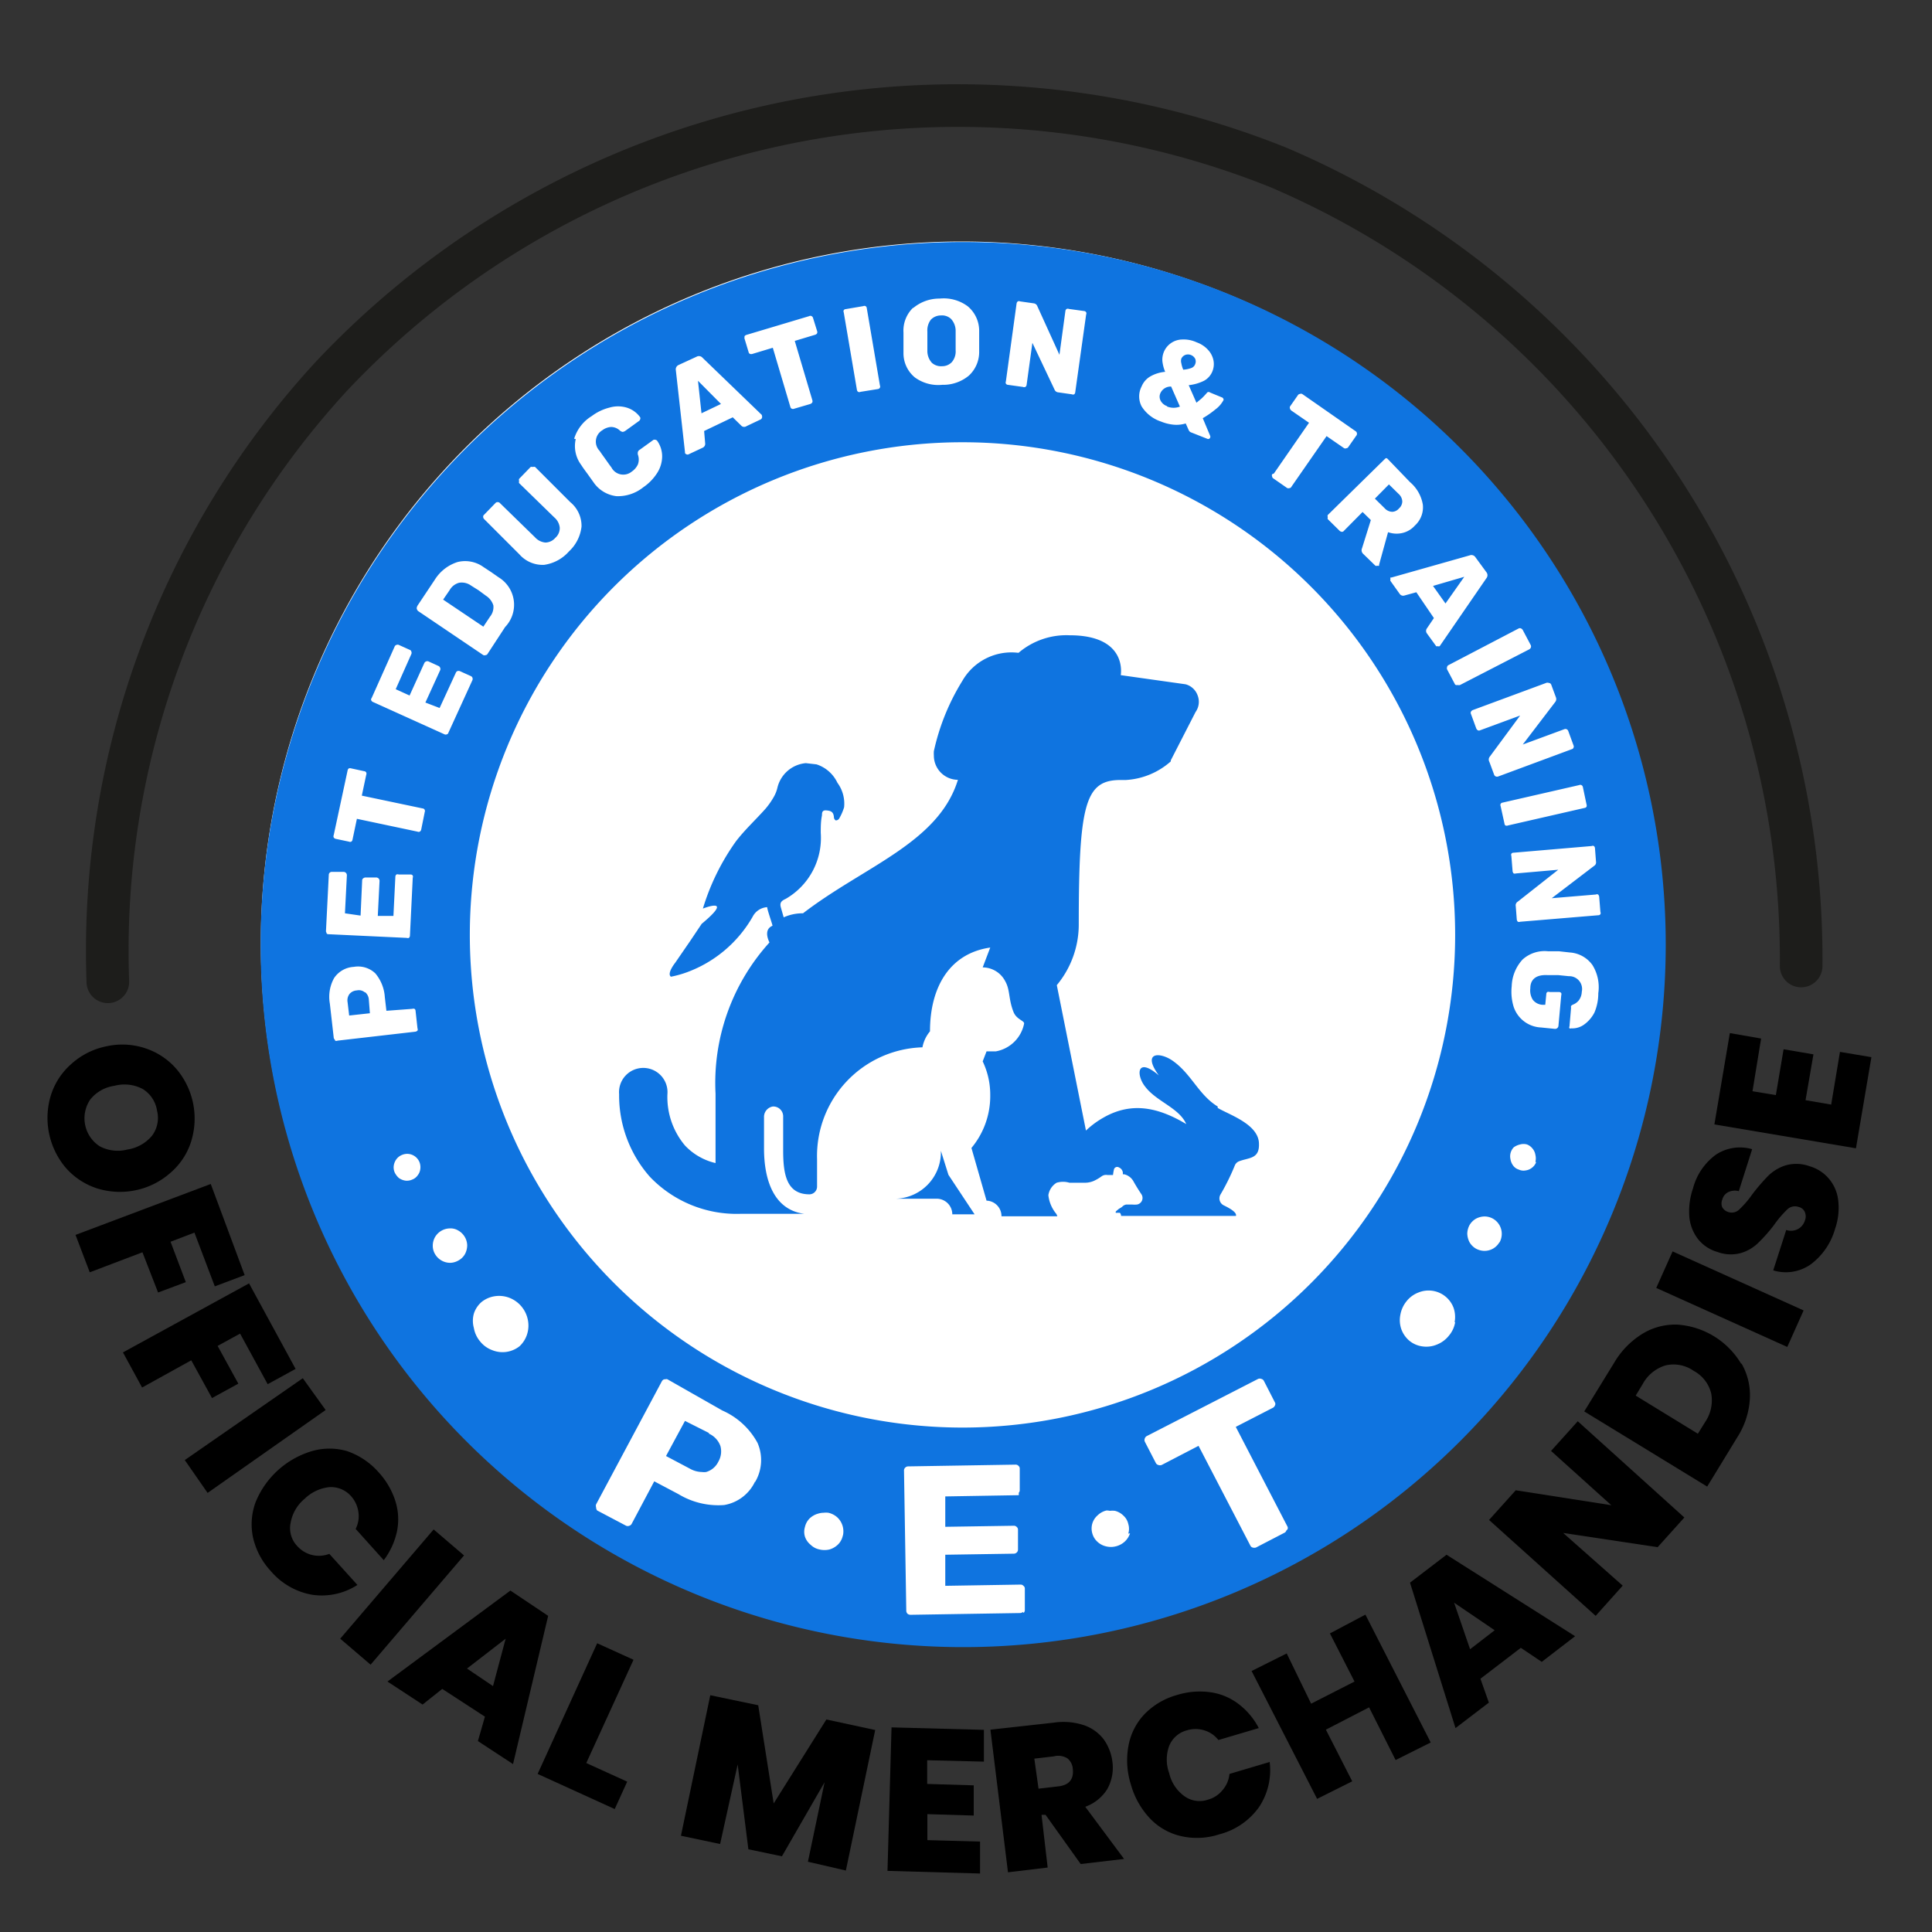 <?xml version="1.0" encoding="UTF-8"?> <svg xmlns="http://www.w3.org/2000/svg" width="110" height="110" viewBox="0 0 110 110"><rect x="0" y="0" width="110" height="110" fill="#333333" stroke="none"/><g id="Layer_7" data-name="Layer 7"><path d="M94.71,53.75a39.93,39.93,0,1,1-39.93-40,40,40,0,0,1,39.93,40" style="fill:#fff"></path><path d="M66.44,23.12a.65.65,0,0,1-.36-.31.48.48,0,0,1,0-.45.64.64,0,0,1,.6-.35l.5,1.14a1,1,0,0,1-.72,0M20.77,56.5a.52.52,0,0,0-.45-.11.59.59,0,0,0-.41.19.6.6,0,0,0-.12.48l.09.76,1.18-.13L21,56.92a.6.6,0,0,0-.2-.42M67.35,21.05a1.7,1.7,0,0,0,.46-.09.37.37,0,0,0,.24-.23.39.39,0,0,0,0-.3.46.46,0,0,0-.25-.22.44.44,0,0,0-.32,0,.41.41,0,0,0-.22.21.45.45,0,0,0,0,.26,1.59,1.59,0,0,0,.11.37M27.9,35.11a.86.86,0,0,0,.19-.64,1,1,0,0,0-.42-.55l-.42-.31-.43-.27a.91.91,0,0,0-.68-.16.88.88,0,0,0-.54.42l-.37.54,2.29,1.54ZM41.05,23l-1.31-1.32.2,1.85ZM91,52.11a.14.14,0,0,0,.12-.06.15.15,0,0,0,0-.13l-.07-.87a.23.23,0,0,0-.06-.12.15.15,0,0,0-.13,0l-2.51.21,2.41-1.84a.23.23,0,0,0,.11-.24l-.06-.78a.17.17,0,0,0-.06-.11.16.16,0,0,0-.13,0l-4.45.38a.14.14,0,0,0-.12.06.15.15,0,0,0,0,.12l.07.87a.23.23,0,0,0,.06.13.2.2,0,0,0,.13,0l2.41-.21-2.31,1.82a.24.24,0,0,0-.11.25l.06.77a.23.23,0,0,0,.06.12.21.21,0,0,0,.14,0L91,52.11m0,4.44a2.39,2.39,0,0,0-.33-1.6,1.72,1.72,0,0,0-1.29-.72l-.63-.07-.62,0a1.87,1.87,0,0,0-1.44.47,2.36,2.36,0,0,0-.62,1.52,2.94,2.94,0,0,0,.11,1.17,1.72,1.72,0,0,0,1.56,1.18l.79.08a.19.19,0,0,0,.2-.16l.16-1.75a.2.2,0,0,0,0-.13.17.17,0,0,0-.12-.06l-.54,0a.2.2,0,0,0-.13,0,.14.14,0,0,0-.06.12l-.06.61h-.12a.75.75,0,0,1-.59-.29,1,1,0,0,1-.14-.65c0-.54.37-.79,1-.75.14,0,.33,0,.6,0l.59.06a.73.73,0,0,1,.74.89.85.85,0,0,1-.18.5.82.82,0,0,1-.35.24l-.08.06a.28.28,0,0,0,0,.11l-.09,1.06a.11.11,0,0,0,0,.11.14.14,0,0,0,.1,0,1.14,1.14,0,0,0,.71-.2,1.92,1.92,0,0,0,.61-.7A2.77,2.77,0,0,0,91,56.55m-3.58,9.6a.84.84,0,0,0,0-.39.74.74,0,0,0-.16-.36.75.75,0,0,0-.32-.24.74.74,0,0,0-.39,0,1,1,0,0,0-.36.16A.74.74,0,0,0,86,66a.82.82,0,0,0,.15.36.62.62,0,0,0,.32.23.64.64,0,0,0,.39.05.73.73,0,0,0,.36-.15.7.7,0,0,0,.24-.32M85.72,47a.16.16,0,0,0,.13,0l4.37-1a.14.14,0,0,0,.11-.07.19.19,0,0,0,0-.13l-.21-1a.16.16,0,0,0-.08-.1.15.15,0,0,0-.13,0l-4.37,1a.14.14,0,0,0-.1.07.16.16,0,0,0,0,.13l.22,1a.14.14,0,0,0,.07.11m-.36,23.74a1,1,0,0,0,0-1,1,1,0,0,0-.36-.36,1,1,0,0,0-.49-.13,1.09,1.09,0,0,0-.49.13,1,1,0,0,0-.36.36,1.09,1.09,0,0,0-.13.49,1.15,1.15,0,0,0,.13.49,1,1,0,0,0,.36.36,1.05,1.05,0,0,0,.49.13,1,1,0,0,0,.49-.13,1,1,0,0,0,.36-.36m1.7-33.76a.22.22,0,0,0,.09-.1.2.2,0,0,0,0-.13l-.46-.87a.22.22,0,0,0-.1-.09.15.15,0,0,0-.13,0l-4,2.09a.15.15,0,0,0-.08.11.2.2,0,0,0,0,.13l.46.87A.18.18,0,0,0,83,39a.2.2,0,0,0,.13,0ZM54.82,81.28A28.05,28.05,0,1,0,26.75,53.23,28.06,28.06,0,0,0,54.82,81.28m28-6a1.62,1.62,0,0,0-.06-.82,1.52,1.52,0,0,0-2-.87,1.59,1.59,0,0,0-.68.5,1.69,1.69,0,0,0-.35.77,1.56,1.56,0,0,0,.06.83,1.55,1.55,0,0,0,.47.66,1.47,1.47,0,0,0,.74.31,1.55,1.55,0,0,0,.82-.11,1.63,1.63,0,0,0,.68-.51,1.56,1.56,0,0,0,.35-.76m-9.55,11.8a.17.17,0,0,0,0-.17l-2.94-5.67,2.1-1.08a.25.25,0,0,0,.13-.14.17.17,0,0,0,0-.17l-.63-1.23a.22.22,0,0,0-.14-.11.25.25,0,0,0-.19,0L65.3,81.76a.24.24,0,0,0-.12.14.23.23,0,0,0,0,.18l.63,1.22a.22.22,0,0,0,.14.11.27.27,0,0,0,.19,0l2.1-1.09L71.19,88a.2.2,0,0,0,.13.11.32.32,0,0,0,.19,0l1.6-.83a.22.22,0,0,0,.13-.14m-9,.18a.94.94,0,0,0,0-.55.9.9,0,0,0-.27-.47,1.05,1.05,0,0,0-.49-.28,1.35,1.35,0,0,0-.29,0A.9.9,0,0,0,63,86a1.07,1.07,0,0,0-.51.28,1,1,0,0,0-.3.47,1,1,0,0,0,0,.55,1,1,0,0,0,.28.47,1.07,1.07,0,0,0,.49.27,1.14,1.14,0,0,0,.58,0,1.16,1.16,0,0,0,.5-.27,1.12,1.12,0,0,0,.3-.47m-6.06,4.53a.21.21,0,0,0,.07-.16l0-1.22a.19.19,0,0,0-.08-.16.21.21,0,0,0-.17-.07h0l-4.28.07,0-1.77,3.9-.06a.24.24,0,0,0,.17-.07.22.22,0,0,0,.07-.17l0-1.12a.2.2,0,0,0-.07-.16.22.22,0,0,0-.18-.07l-3.89.06,0-1.73,4.18-.07A.28.28,0,0,0,58,85a.23.23,0,0,0,.06-.16l0-1.22a.2.2,0,0,0-.07-.16.22.22,0,0,0-.17-.07h0l-6.11.1a.24.24,0,0,0-.17.07.22.22,0,0,0-.07.17l.13,8a.26.26,0,0,0,.07.15.27.27,0,0,0,.17.06h0l6.22-.1a.28.28,0,0,0,.18-.06M48,87.39a1.09,1.09,0,0,0-.33-1,1.13,1.13,0,0,0-.51-.26,1.26,1.26,0,0,0-.27,0,1.12,1.12,0,0,0-.31.05,1.14,1.14,0,0,0-.49.28,1,1,0,0,0-.26.48.94.94,0,0,0,0,.55,1,1,0,0,0,.32.46h0a1,1,0,0,0,.51.27,1.22,1.22,0,0,0,.57,0,1.16,1.16,0,0,0,.49-.29,1,1,0,0,0,.26-.47m-5-3.06a2.45,2.45,0,0,0,.15-2.25,4.2,4.2,0,0,0-2-1.84L38,78.53a.19.19,0,0,0-.12,0h-.06a.24.24,0,0,0-.14.12l-3.74,7a.25.25,0,0,0,0,.17A.28.28,0,0,0,34,86l1.65.87a.23.23,0,0,0,.18,0,.22.22,0,0,0,.13-.1l1.29-2.43,1.38.73a4.38,4.38,0,0,0,2.6.62A2.38,2.38,0,0,0,43,84.33M30,76a1.63,1.63,0,0,0,.06-.82A1.7,1.7,0,0,0,29,73.89a1.64,1.64,0,0,0-.82-.09,1.58,1.58,0,0,0-.75.32,1.48,1.48,0,0,0-.45.67,1.52,1.52,0,0,0,0,.82,1.61,1.61,0,0,0,.36.77,1.57,1.57,0,0,0,.68.49,1.56,1.56,0,0,0,1.56-.22A1.58,1.58,0,0,0,30,76m-3.52-4.61a1.08,1.08,0,0,0,.12-.5,1,1,0,0,0-.51-.83.85.85,0,0,0-.49-.12,1,1,0,0,0-.84.51,1,1,0,0,0-.12.49.92.92,0,0,0,.14.48,1,1,0,0,0,.86.48,1,1,0,0,0,.49-.15.93.93,0,0,0,.35-.36M24.18,46.24a.15.15,0,0,0,0-.13.13.13,0,0,0-.11-.08L20.6,45.3l.25-1.18a.17.17,0,0,0,0-.14.14.14,0,0,0-.11-.07L20,43.75a.22.22,0,0,0-.14,0,.19.19,0,0,0-.07.12L19,47.55a.16.16,0,0,0,0,.13.18.18,0,0,0,.11.08l.76.16a.15.15,0,0,0,.13,0,.16.16,0,0,0,.07-.11l.25-1.19,3.45.73a.15.15,0,0,0,.13,0,.18.18,0,0,0,.08-.11l.19-.94m-.39,20.62a.71.71,0,0,0,.15-.36.78.78,0,0,0-.05-.4.76.76,0,0,0-.61-.46.76.76,0,0,0-.39.06.73.73,0,0,0-.31.24.82.82,0,0,0-.15.36.73.73,0,0,0,.05.39,1,1,0,0,0,.24.32.85.85,0,0,0,.37.15.73.73,0,0,0,.39-.06.67.67,0,0,0,.31-.24m-4.7-7.67a.17.17,0,0,0,.14,0l4.43-.51a.23.23,0,0,0,.12-.06.15.15,0,0,0,0-.13l-.11-1a.14.14,0,0,0-.06-.11.2.2,0,0,0-.13,0L22,57.55l-.09-.78a2.33,2.33,0,0,0-.54-1.35,1.42,1.42,0,0,0-1.23-.37,1.44,1.44,0,0,0-1.12.64,2.2,2.2,0,0,0-.24,1.45L19,59.07a.17.17,0,0,0,.06.12m-.48-6.06a.14.14,0,0,0,.12.06l4.46.21a.16.16,0,0,0,.12,0,.17.17,0,0,0,.06-.12l.16-3.3a.18.18,0,0,0,0-.13.14.14,0,0,0-.12-.06l-.68,0a.18.18,0,0,0-.13,0,.18.18,0,0,0-.06.13l-.11,2.23-.89,0,.1-2a.21.21,0,0,0-.05-.13.23.23,0,0,0-.12-.06l-.63,0a.21.21,0,0,0-.13.05.14.14,0,0,0-.06.12l-.09,2L19.64,52l.11-2.17a.21.21,0,0,0-.05-.13.23.23,0,0,0-.12-.06l-.68,0a.17.17,0,0,0-.18.17L18.56,53a.13.13,0,0,0,.05.12m2.53-13.38a.17.17,0,0,0,0,.14.18.18,0,0,0,.1.09l4.07,1.84a.15.15,0,0,0,.13,0,.12.12,0,0,0,.09-.09l1.37-3a.2.2,0,0,0,0-.13.17.17,0,0,0-.1-.1l-.62-.28a.22.22,0,0,0-.14,0,.18.18,0,0,0-.09.1l-.92,2L24.22,40l.84-1.84a.17.17,0,0,0,0-.14.18.18,0,0,0-.09-.1l-.57-.26a.17.17,0,0,0-.14,0,.18.18,0,0,0-.1.09l-.84,1.85-.79-.36.89-2a.17.17,0,0,0,0-.14.13.13,0,0,0-.09-.1l-.62-.28a.17.17,0,0,0-.14,0,.15.15,0,0,0-.1.09l-1.34,3m2.61-5.25a.15.15,0,0,0,0,.13.21.21,0,0,0,.08.11l3.7,2.5a.19.19,0,0,0,.13,0,.14.14,0,0,0,.11-.07l1-1.53a1.83,1.83,0,0,0-.37-2.83l-.43-.3-.44-.29A1.79,1.79,0,0,0,26.05,32a2.38,2.38,0,0,0-1.29,1l-1,1.5m3.8-5.19a.13.13,0,0,0-.05.12.18.18,0,0,0,.06.13l2,2a1.76,1.76,0,0,0,1.41.6,2.31,2.31,0,0,0,1.41-.76,2.28,2.28,0,0,0,.72-1.42,1.75,1.75,0,0,0-.64-1.39l-2-2a.17.17,0,0,0-.13,0,.21.21,0,0,0-.13,0l-.65.67a.14.14,0,0,0,0,.13.13.13,0,0,0,0,.12l2,1.95a.88.88,0,0,1,.31.59.74.74,0,0,1-.25.57.77.77,0,0,1-.56.27.9.9,0,0,1-.6-.3l-2-1.95a.15.15,0,0,0-.12-.05.15.15,0,0,0-.13.05l-.66.68M32.78,25a1.79,1.79,0,0,0,.31,1.47q.1.16.36.51l.35.49a1.84,1.84,0,0,0,1.3.78,2.31,2.31,0,0,0,1.53-.51,2.81,2.81,0,0,0,.78-.8A1.78,1.78,0,0,0,37.7,26a1.54,1.54,0,0,0-.28-.9.17.17,0,0,0-.1-.06.23.23,0,0,0-.11,0l-.79.57a.21.21,0,0,0-.1.12.33.33,0,0,0,0,.16.82.82,0,0,1,0,.55,1,1,0,0,1-.35.41.76.76,0,0,1-1.16-.24c-.08-.1-.19-.26-.34-.47s-.26-.36-.33-.47a.75.75,0,0,1,.15-1.17.92.92,0,0,1,.5-.19.74.74,0,0,1,.51.21.33.33,0,0,0,.15.07.34.34,0,0,0,.14-.05l.79-.57a.17.17,0,0,0,.07-.1.15.15,0,0,0,0-.11,1.47,1.47,0,0,0-.76-.55,1.73,1.73,0,0,0-1,0,2.82,2.82,0,0,0-1,.48,2.3,2.3,0,0,0-1,1.29m5.95-4.2a.27.27,0,0,0-.16.3L39,25.74s0,0,0,.06a.22.22,0,0,0,.09.07.14.14,0,0,0,.11,0l.81-.38a.24.24,0,0,0,.14-.24l-.06-.71,1.63-.78.51.5a.24.24,0,0,0,.28,0l.8-.38a.13.13,0,0,0,.07-.09.11.11,0,0,0,0-.11l0-.05L40,20.37a.27.27,0,0,0-.34-.06l-1,.46m3.74-1.6a.17.17,0,0,0,0,.14l.22.73a.15.15,0,0,0,.08.11.23.23,0,0,0,.14,0l1.16-.35,1,3.37a.14.14,0,0,0,.08.1.17.17,0,0,0,.14,0l.92-.27a.24.24,0,0,0,.11-.09.19.19,0,0,0,0-.13l-1-3.37,1.16-.35a.19.19,0,0,0,.11-.08.18.18,0,0,0,0-.14l-.23-.74a.16.16,0,0,0-.08-.1.14.14,0,0,0-.14,0l-3.58,1.07a.2.2,0,0,0-.11.09m5.66-1.5a.15.15,0,0,0,0,.13l.75,4.41a.16.16,0,0,0,.07.11.15.15,0,0,0,.13,0l1-.16a.15.15,0,0,0,.11-.08.14.14,0,0,0,0-.12l-.75-4.41a.14.14,0,0,0-.07-.11.15.15,0,0,0-.13,0l-1,.17a.14.14,0,0,0-.11.06M52,17.51a1.81,1.81,0,0,0-.56,1.42c0,.13,0,.33,0,.6s0,.46,0,.59a1.78,1.78,0,0,0,.65,1.37,2.26,2.26,0,0,0,1.56.42,2.28,2.28,0,0,0,1.52-.53A1.83,1.83,0,0,0,55.75,20c0-.25,0-.45,0-.59s0-.33,0-.6a1.82,1.82,0,0,0-.65-1.37A2.29,2.29,0,0,0,53.5,17a2.31,2.31,0,0,0-1.52.55m5.29,4.17a.15.15,0,0,0,0,.12.14.14,0,0,0,.11.07l.86.12a.17.17,0,0,0,.14,0,.16.16,0,0,0,.07-.11l.33-2.4,1.26,2.66a.25.25,0,0,0,.22.16l.77.11a.15.15,0,0,0,.13,0,.17.17,0,0,0,.06-.12l.62-4.42a.15.15,0,0,0,0-.13.14.14,0,0,0-.11-.07l-.87-.12a.16.16,0,0,0-.13,0,.16.16,0,0,0-.07.11l-.34,2.5-1.26-2.77a.25.25,0,0,0-.21-.16l-.77-.11a.15.15,0,0,0-.13,0,.19.19,0,0,0-.07.12ZM65,22a1.23,1.23,0,0,0,0,1.14A2.07,2.07,0,0,0,66.1,24a2.53,2.53,0,0,0,.72.18,1.81,1.81,0,0,0,.69-.07l.17.38a.23.23,0,0,0,.14.13l.91.36a.12.12,0,0,0,.17-.06.14.14,0,0,0,0-.11l-.42-1a5.2,5.2,0,0,0,.72-.5,1.58,1.58,0,0,0,.45-.51.09.09,0,0,0,0-.1.12.12,0,0,0-.07-.07l-.68-.28a.13.13,0,0,0-.17,0,3.73,3.73,0,0,1-.32.34l-.29.24-.44-1a2.57,2.57,0,0,0,.87-.25,1.06,1.06,0,0,0,.48-.54,1.1,1.1,0,0,0,.06-.62,1.23,1.23,0,0,0-.3-.59,1.6,1.6,0,0,0-.66-.44,1.75,1.75,0,0,0-.83-.16,1.15,1.15,0,0,0-.65.22,1.14,1.14,0,0,0-.39.5,1.17,1.17,0,0,0-.08.5,2.18,2.18,0,0,0,.16.62,2.08,2.08,0,0,0-.86.27A1.17,1.17,0,0,0,65,22m7.43,5a.16.16,0,0,0,0,.13.14.14,0,0,0,.07.11l.79.55a.2.2,0,0,0,.13,0,.13.13,0,0,0,.11-.08l2-2.88,1,.69a.15.15,0,0,0,.13,0,.14.14,0,0,0,.11-.07l.44-.63a.18.18,0,0,0,0-.25l-3.07-2.14a.15.15,0,0,0-.13,0,.16.16,0,0,0-.12.08l-.44.63a.15.15,0,0,0,0,.13.21.21,0,0,0,.08.11l1,.69-2,2.89m6.43-.88a.17.17,0,0,0-.12.06L75.6,29.32a.13.13,0,0,0,0,.12.17.17,0,0,0,0,.12l.67.66a.22.22,0,0,0,.13.06.14.14,0,0,0,.12-.06l1.06-1.07.47.46-.5,1.6a.28.28,0,0,0,.07.33l.69.67a.16.16,0,0,0,.11,0,.19.19,0,0,0,.1,0l0-.06.51-1.85a1.46,1.46,0,0,0,.8.05,1.36,1.36,0,0,0,.73-.43,1.4,1.4,0,0,0,.45-1.19,2.15,2.15,0,0,0-.73-1.28L79,26.12a.21.21,0,0,0-.13-.05m.36,6.81-.06,0a.11.11,0,0,0,0,.09.13.13,0,0,0,0,.11l.52.73a.24.24,0,0,0,.26.1l.69-.19,1,1.47-.4.59a.24.24,0,0,0,0,.28l.53.73a.13.13,0,0,0,.09,0,.14.14,0,0,0,.11,0l0,0,2.66-3.87a.27.27,0,0,0,0-.34L84,31.72a.27.27,0,0,0-.32-.1Zm8.94,6a.19.19,0,0,0-.13,0l-4.19,1.55a.22.22,0,0,0-.1.09.15.15,0,0,0,0,.13l.3.82a.24.24,0,0,0,.09.11.15.15,0,0,0,.13,0l2.28-.84-1.75,2.37a.27.27,0,0,0,0,.27l.27.73a.17.17,0,0,0,.1.1.19.19,0,0,0,.13,0l4.18-1.55a.14.14,0,0,0,.11-.09.15.15,0,0,0,0-.13l-.3-.82a.18.18,0,0,0-.09-.1.17.17,0,0,0-.14,0l-2.36.87,1.84-2.41a.27.27,0,0,0,.05-.27l-.27-.73a.15.15,0,0,0-.1-.09M54.84,13.78a40,40,0,1,1-40,40,40,40,0,0,1,40-40M52.8,20a1,1,0,0,0,.26.66.78.78,0,0,0,.58.19.75.75,0,0,0,.56-.24.94.94,0,0,0,.21-.67c0-.27,0-.46,0-.57s0-.3,0-.56a1,1,0,0,0-.26-.65.75.75,0,0,0-.58-.2.79.79,0,0,0-.57.24,1,1,0,0,0-.2.67c0,.13,0,.32,0,.56s0,.44,0,.57m26.46,9.14a.52.52,0,0,0,.39-.19.54.54,0,0,0,.19-.4.61.61,0,0,0-.21-.43l-.55-.54-.8.81.55.54a.61.61,0,0,0,.43.21m4.11,3.7-1.78.52.71,1Zm-43,48.75L39,80.9l-1.08,2,1.36.72a1.44,1.44,0,0,0,.69.19.86.86,0,0,0,.23,0,1.11,1.11,0,0,0,.7-.59,1.16,1.16,0,0,0,.12-.88,1.22,1.22,0,0,0-.67-.72M54,66.89l-.43-1.37A2.65,2.65,0,0,1,51,68.25h2.36a.89.89,0,0,1,.86.89h1.27ZM69.33,63c-1.1-.67-1.5-1.88-2.6-2.63-.72-.48-1.72-.47-.75.86-1.28-1.1-1.3,0-.77.65.64.84,1.93,1.2,2.33,2.12-1.56-.93-3.08-1.3-4.71-.37a5,5,0,0,0-1,.74l-1.66-8.28a5.4,5.4,0,0,0,1.25-3.43c0-6.91.37-8.25,2.38-8.25h.3a4.22,4.22,0,0,0,2.56-1.06h0l0-.06h0l1.41-2.75a1,1,0,0,0,.12-.94,1,1,0,0,0-.69-.64h0l-3.69-.52s.43-2.27-2.91-2.27a4.2,4.2,0,0,0-2.91,1,3.22,3.22,0,0,0-3.2,1.6,12.75,12.75,0,0,0-1.62,4,2.11,2.11,0,0,0,0,.25h0a1.38,1.38,0,0,0,1.37,1.38C53.43,48,49.2,49.32,45.72,52a2.6,2.6,0,0,0-1.1.23l-.16-.56c-.07-.25,0-.37.27-.49a4,4,0,0,0,2-3.76c0-.33,0-.66.07-1,0-.13,0-.3.24-.28s.42.06.44.4c0,.06.06.16.11.17a.23.23,0,0,0,.18-.09,3,3,0,0,0,.29-.66,2,2,0,0,0-.38-1.39,2,2,0,0,0-1.19-1.05l-.61-.07a1.83,1.83,0,0,0-1.62,1.41,1.91,1.91,0,0,1-.18.47,4.27,4.27,0,0,1-.49.71c-.55.62-1.17,1.19-1.68,1.85a13.1,13.1,0,0,0-1.89,3.84s1.85-.73-.07.87l-.63.94-.88,1.28s-.49.61-.24.79a6,6,0,0,0,.9-.25,7.15,7.15,0,0,0,3.75-3.16,1,1,0,0,1,.83-.55c0,.15.33,1.06.3,1.06-.47.2-.28.72-.17.95a11.91,11.91,0,0,0-3.07,8.61v3.95a3.47,3.47,0,0,1-1.74-1,4.28,4.28,0,0,1-1-2.92,1.38,1.38,0,1,0-2.75,0A7,7,0,0,0,37,67a6.83,6.83,0,0,0,5.16,2.11h3.64c-1.67-.21-2.3-1.8-2.3-3.73V63.62A.6.6,0,0,1,44,63a.56.56,0,0,1,.59.57v1.93c0,1.38.2,2.5,1.5,2.5a.44.44,0,0,0,.43-.45V66a6.19,6.19,0,0,1,6-6.37,2,2,0,0,1,.43-.91c0-2.53,1.13-4.44,3.43-4.77l-.43,1.13a1.45,1.45,0,0,1,1.29.8c.28.5.17,1,.47,1.75.17.41.6.48.6.64a2,2,0,0,1-1.61,1.59h-.53l-.22.57a4.39,4.39,0,0,1,.43,1.93,4.61,4.61,0,0,1-1.07,3l.86,3a.88.88,0,0,1,.85.89H60.2a.64.64,0,0,0-.06-.14,2,2,0,0,1-.45-1.06,1,1,0,0,1,.47-.71,1.28,1.28,0,0,1,.73,0l.84,0a1.28,1.28,0,0,0,.56-.11,2.62,2.62,0,0,0,.41-.24.44.44,0,0,1,.35-.09h.32a2.68,2.68,0,0,1,.05-.3.19.19,0,0,1,.29-.13.37.37,0,0,1,.22.28s0,.1,0,.11l.08,0a.82.82,0,0,1,.53.41c.14.25.29.49.45.73a.38.38,0,0,1-.25.58,1.42,1.42,0,0,1-.29,0h-.32a.41.41,0,0,0-.21.1c-.1.1-.19.11-.29.21a.81.81,0,0,0-.1.09.08.08,0,0,0,0,.07.11.11,0,0,0,.06,0s.1,0,.15,0,.09.11.09.18h6.54c.06-.2-.34-.43-.69-.6a.44.44,0,0,1-.19-.62,12.85,12.85,0,0,0,.81-1.64.43.43,0,0,1,.22-.24c.56-.23,1.19-.12,1.16-1,0-1.12-1.7-1.66-2.35-2.05" style="fill:#0f74e0"></path></g><g id="Layer_2" data-name="Layer 2"><path d="M102.55,55A49,49,0,0,0,72.78,9.53,49,49,0,0,0,18.9,21.39,48.29,48.29,0,0,0,6.14,55.9" style="fill:none;stroke:#1d1d1b;stroke-linecap:round;stroke-miterlimit:10;stroke-width:2.427px"></path><path d="M10.88,65a3.88,3.88,0,0,1-1.17,1.77,4.29,4.29,0,0,1-2,1,4.36,4.36,0,0,1-2.22-.12,4,4,0,0,1-1.77-1.19,4.4,4.4,0,0,1-.82-4.11,3.94,3.94,0,0,1,1.17-1.78,4.21,4.21,0,0,1,2-1,4.15,4.15,0,0,1,2.22.12,4,4,0,0,1,1.77,1.19A4.37,4.37,0,0,1,10.88,65ZM8.12,62a2.22,2.22,0,0,0-1.6-.18,2.15,2.15,0,0,0-1.38.78,1.9,1.9,0,0,0,.53,2.66,2.18,2.18,0,0,0,1.58.19,2.27,2.27,0,0,0,1.4-.78,1.69,1.69,0,0,0,.29-1.44A1.75,1.75,0,0,0,8.12,62Z"></path><path d="M13.93,72.6l-1.7.64-1.16-3.06-1.36.52L10.58,73,9,73.59,8.11,71.3l-3,1.14-.81-2.13L12,67.41Z"></path><path d="M16.83,77.94l-1.59.87-1.57-2.88-1.28.7,1.18,2.15-1.5.82-1.18-2.15L8.09,79,7,77l7.18-3.93Z"></path><path d="M18.54,80.28,11.82,85l-1.3-1.87,6.72-4.66Z"></path><path d="M22.51,85.46a3.44,3.44,0,0,1,.09,1.74,4.15,4.15,0,0,1-.75,1.63l-1.6-1.78a1.61,1.61,0,0,0,.15-1A1.7,1.7,0,0,0,20,85.2a1.52,1.52,0,0,0-1.23-.53,2.37,2.37,0,0,0-1.42.66,2.29,2.29,0,0,0-.8,1.36A1.47,1.47,0,0,0,16.9,88a1.68,1.68,0,0,0,.85.53,1.65,1.65,0,0,0,1-.06l1.6,1.77a3.74,3.74,0,0,1-2.57.56,4,4,0,0,1-2.38-1.37,4.14,4.14,0,0,1-1-1.92,3.62,3.62,0,0,1,.16-2,5,5,0,0,1,3.2-2.89,3.59,3.59,0,0,1,2,0,4.22,4.22,0,0,1,1.81,1.22A4.4,4.4,0,0,1,22.51,85.46Z"></path><path d="M26.42,88.56,21.1,94.78,19.37,93.3l5.32-6.22Z"></path><path d="M27.61,97.74l-2.43-1.58-1.12.89-2-1.31,7-5.18L31.21,92l-2,8.44-2-1.31ZM28.07,96l.72-2.7L26.59,95Z"></path><path d="M33.38,100.38l2.33,1.06L35,103l-4.39-2L34,93.56l2.07.94Z"></path><path d="M49.83,98.5l-1.67,8L46,106l.95-4.53-2.43,4.22-1.91-.4L42,100.46l-1,4.53-2.23-.47,1.67-8,2.73.57.88,5.59,3-4.78Z"></path><path d="M52.79,100.22l0,1.35,2.65.08,0,1.72-2.64-.08,0,1.48,3,.08,0,1.82-5.27-.15.23-8.17,5.26.14,0,1.81Z"></path><path d="M61.53,106.13l-2-2.8-.23,0,.35,3-2.26.27-1-8.12L60,98.08a3.72,3.72,0,0,1,1.7.14,2.39,2.39,0,0,1,1.14.81,2.79,2.79,0,0,1,.5,1.31,2.49,2.49,0,0,1-.3,1.53,2.45,2.45,0,0,1-1.25,1L64,105.84Zm-2.4-4.29,1.11-.13q.94-.1.84-1a.84.84,0,0,0-.31-.6A1,1,0,0,0,60,100l-1.11.13Z"></path><path d="M68.92,96.35a3.41,3.41,0,0,1,1.6.67,4.07,4.07,0,0,1,1.15,1.37l-2.3.68a1.59,1.59,0,0,0-.8-.55,1.67,1.67,0,0,0-1,0,1.49,1.49,0,0,0-1,.88,2.25,2.25,0,0,0,0,1.56,2.22,2.22,0,0,0,.87,1.31,1.47,1.47,0,0,0,1.32.2,1.62,1.62,0,0,0,.84-.54A1.64,1.64,0,0,0,70,101l2.29-.68a3.79,3.79,0,0,1-.6,2.56,4,4,0,0,1-2.27,1.56,4.08,4.08,0,0,1-2.18.1,3.52,3.52,0,0,1-1.76-1,4.62,4.62,0,0,1-1.09-1.93,4.54,4.54,0,0,1-.14-2.21,3.53,3.53,0,0,1,.92-1.81A4.1,4.1,0,0,1,67,96.51,4.37,4.37,0,0,1,68.92,96.35Z"></path><path d="M77.74,91.93l3.72,7.28-2,1-1.51-3-2.46,1.27,1.5,2.94-2,1-3.73-7.28,2-1L74.65,97l2.47-1.26L75.72,93Z"></path><path d="M86.59,93.82l-2.3,1.76.48,1.36-1.9,1.45-2.59-8.28,2.08-1.59,7.32,4.64-1.9,1.46Zm-1.49-1-2.31-1.57.91,2.65Z"></path><path d="M95.9,86.4l-1.52,1.69L89,87.28l3.39,3L90.85,92l-6.07-5.46,1.52-1.69,5.44.85-3.43-3.09,1.52-1.69Z"></path><path d="M99.16,77.64a3.62,3.62,0,0,1,.47,2,4.54,4.54,0,0,1-.72,2.2L97.2,84.64l-7-4.28,1.71-2.78a4.75,4.75,0,0,1,1.62-1.65,3.56,3.56,0,0,1,2-.51,4.59,4.59,0,0,1,3.6,2.22Zm-1.73,1.7a2,2,0,0,0-1-1.29,2,2,0,0,0-1.6-.31,2.2,2.2,0,0,0-1.3,1.06l-.4.66,3.54,2.17.41-.66A2.19,2.19,0,0,0,97.43,79.34Z"></path><path d="M95.23,71.25l7.46,3.36-.93,2.08L94.3,73.33Z"></path><path d="M104.13,67.11a2.3,2.3,0,0,1,.53,1.23,3.64,3.64,0,0,1-.18,1.63,3.83,3.83,0,0,1-1.36,2,2.46,2.46,0,0,1-2.16.36l.74-2.3a.85.85,0,0,0,.68-.06.82.82,0,0,0,.38-.47.63.63,0,0,0,0-.49.5.5,0,0,0-.35-.29.63.63,0,0,0-.65.14,6.12,6.12,0,0,0-.75.88,8.91,8.91,0,0,1-.88,1,2.36,2.36,0,0,1-1,.6,2.18,2.18,0,0,1-1.35-.06,2.15,2.15,0,0,1-1.13-.77,2.42,2.42,0,0,1-.47-1.28,4,4,0,0,1,.21-1.56,3.46,3.46,0,0,1,1.31-1.93,2.48,2.48,0,0,1,2.06-.31L99,67.82a.86.86,0,0,0-.61.06.65.65,0,0,0-.33.42.56.56,0,0,0,0,.44.59.59,0,0,0,.35.27.61.61,0,0,0,.62-.15,5.52,5.52,0,0,0,.73-.85,11.2,11.2,0,0,1,.91-1.06,2.5,2.5,0,0,1,1-.6,2.21,2.21,0,0,1,1.36.05A2.27,2.27,0,0,1,104.13,67.11Z"></path><path d="M99.78,62.13l1.33.22.44-2.61,1.7.29-.45,2.61,1.46.25.5-3,1.79.3-.88,5.19-8.06-1.36.88-5.2,1.78.31Z"></path></g></svg> 